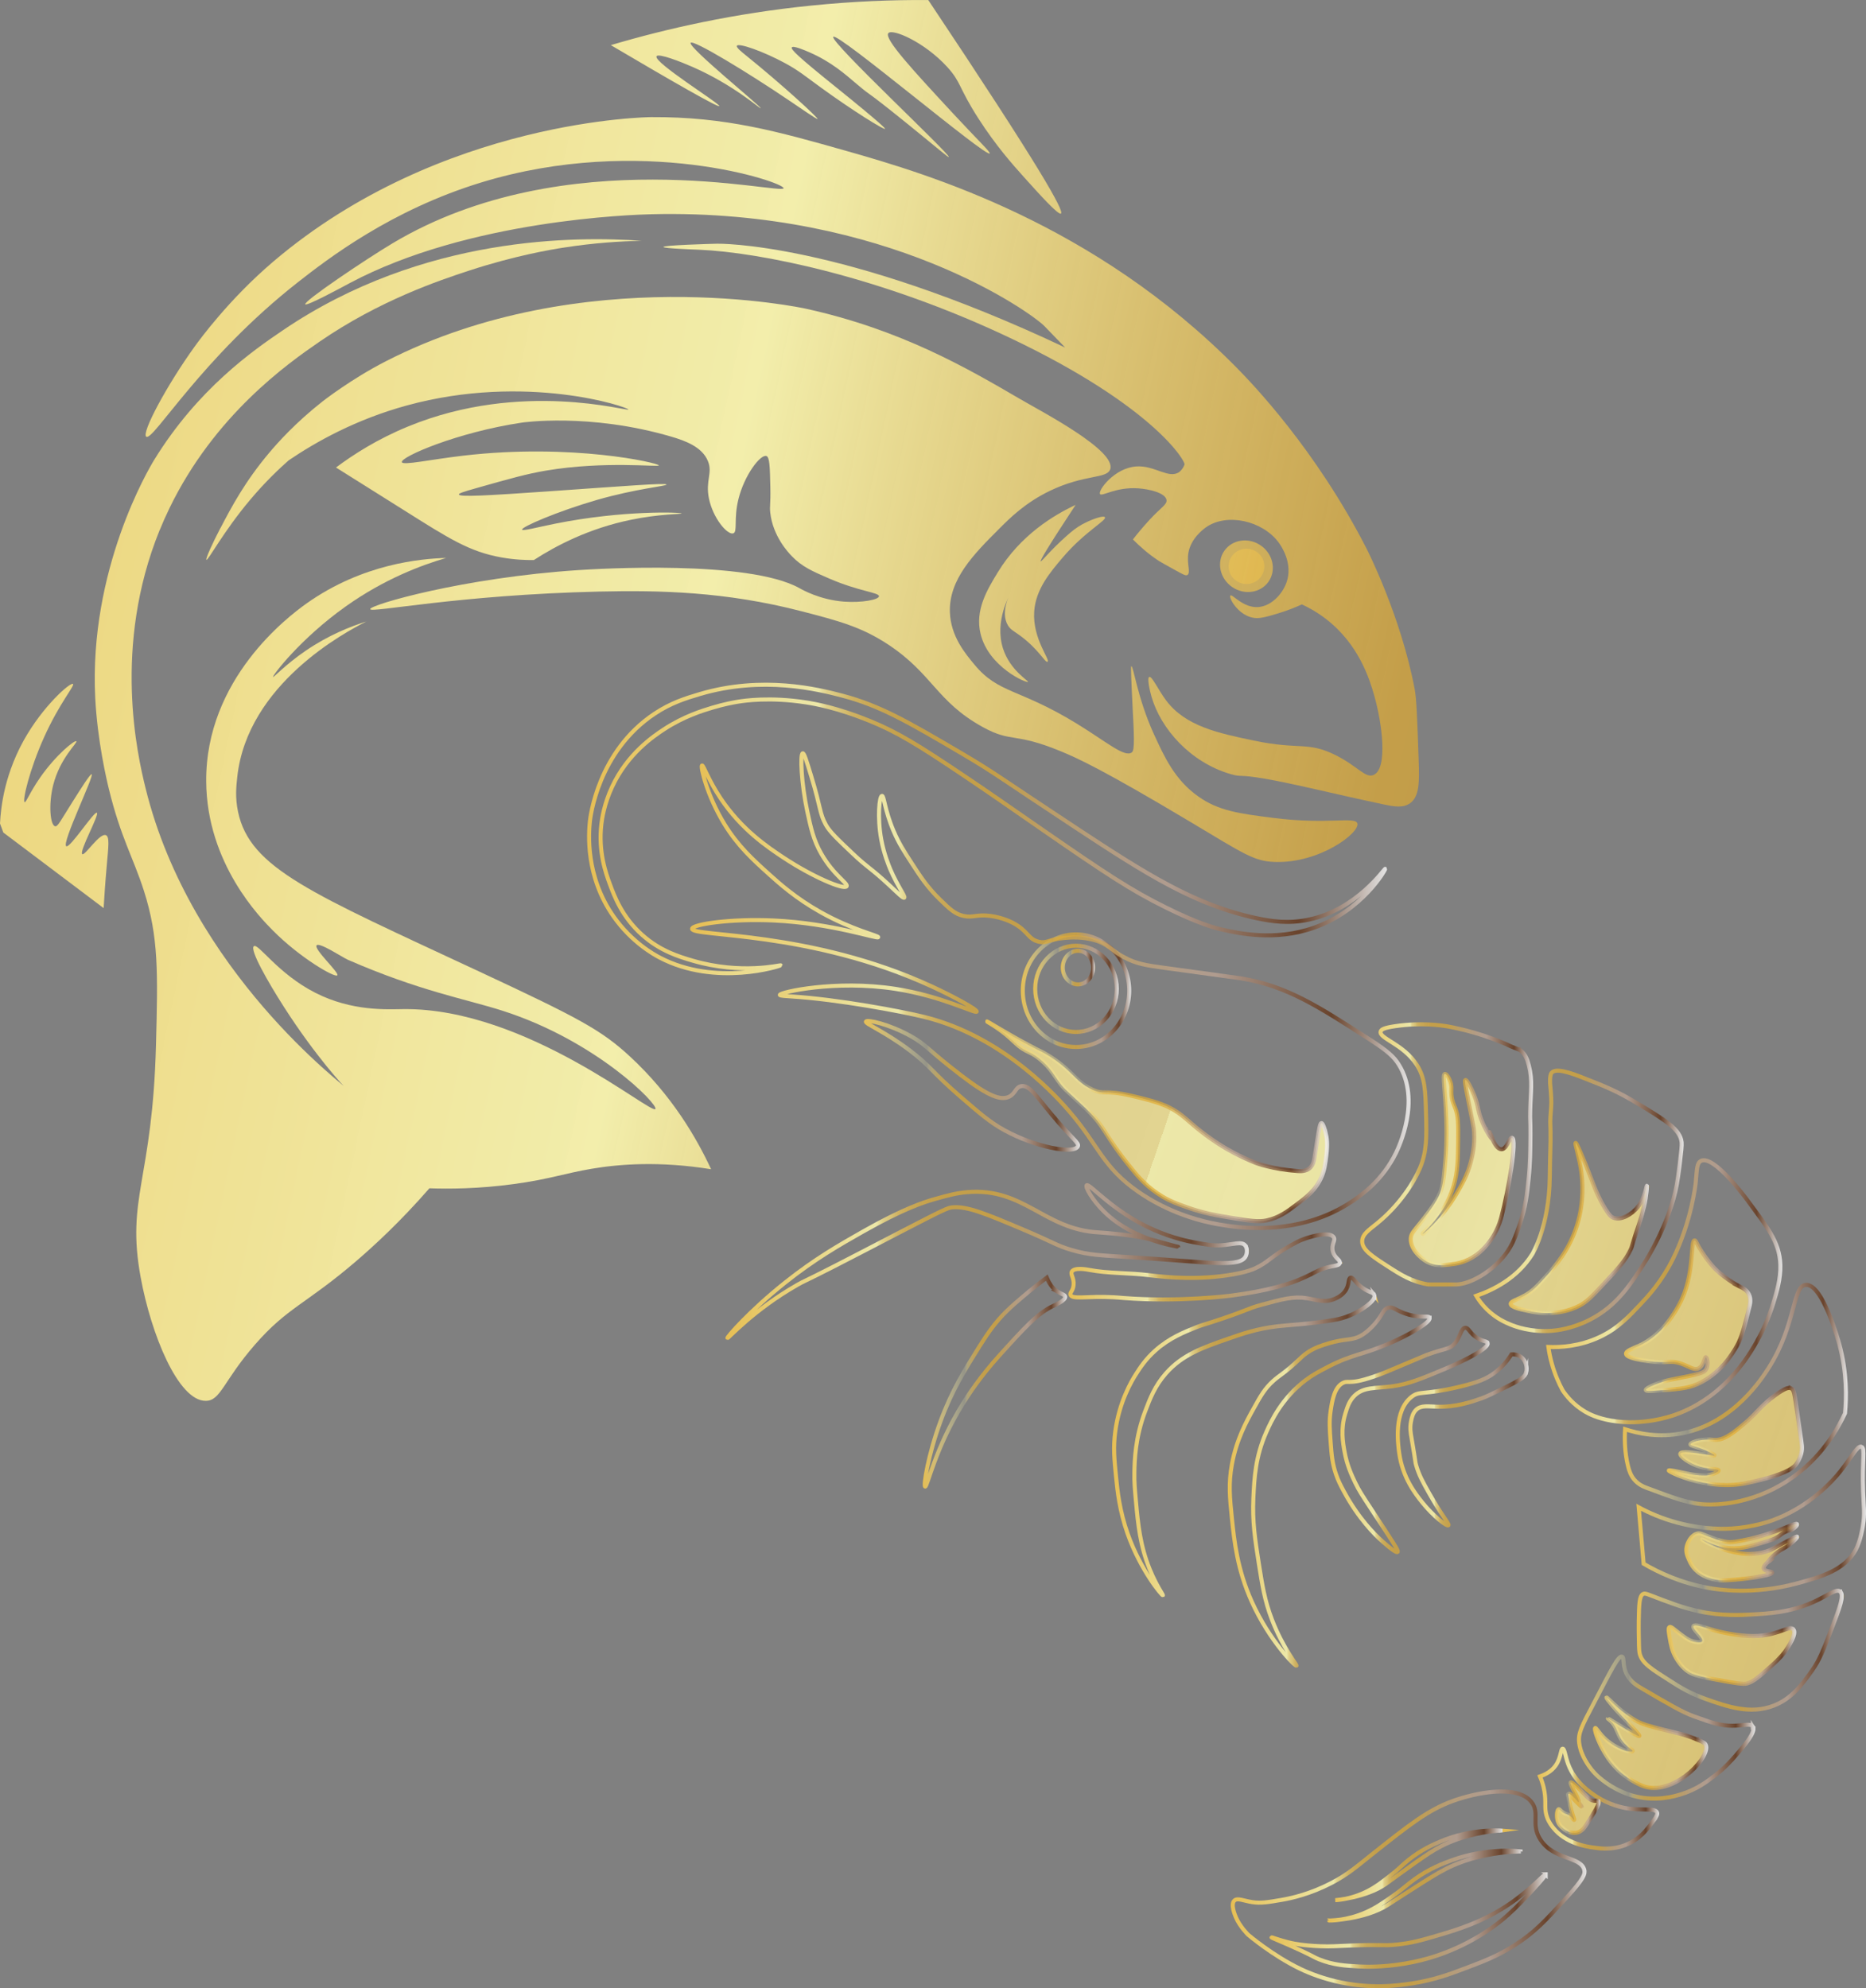 <?xml version="1.0" encoding="UTF-8"?>
<svg id="Laag_2" data-name="Laag 2" xmlns="http://www.w3.org/2000/svg" xmlns:xlink="http://www.w3.org/1999/xlink" viewBox="0 0 463.07 493.32">
  <rect x="0" y="0" width="463.07" height="493.32" fill="#808080" stroke="none"/>
  <defs>
    <style>
      .cls-1 {
        fill: url(#Naamloos_verloop_54);
      }

      .cls-2 {
        stroke: url(#Naamloos_verloop_28-4);
      }

      .cls-2, .cls-3, .cls-4, .cls-5, .cls-6, .cls-7, .cls-8, .cls-9, .cls-10, .cls-11, .cls-12, .cls-13, .cls-14, .cls-15, .cls-16, .cls-17, .cls-18, .cls-19, .cls-20, .cls-21, .cls-22, .cls-23, .cls-24, .cls-25, .cls-26, .cls-27, .cls-28, .cls-29, .cls-30, .cls-31, .cls-32, .cls-33, .cls-34, .cls-35 {
        stroke-miterlimit: 10;
      }

      .cls-2, .cls-3, .cls-4, .cls-5, .cls-6, .cls-7, .cls-8, .cls-9, .cls-10, .cls-11, .cls-12, .cls-13, .cls-14, .cls-15, .cls-16, .cls-17, .cls-18, .cls-19, .cls-23, .cls-24, .cls-25, .cls-26, .cls-27, .cls-28, .cls-29 {
        fill: none;
      }

      .cls-3 {
        stroke: url(#Naamloos_verloop_28-2);
      }

      .cls-4 {
        stroke: url(#Naamloos_verloop_28-3);
      }

      .cls-5 {
        stroke: url(#Naamloos_verloop_28-8);
      }

      .cls-6 {
        stroke: url(#Naamloos_verloop_28-7);
      }

      .cls-7 {
        stroke: url(#Naamloos_verloop_28-6);
      }

      .cls-8 {
        stroke: url(#Naamloos_verloop_28-9);
      }

      .cls-9 {
        stroke: url(#Naamloos_verloop_28-5);
      }

      .cls-10 {
        stroke: url(#Naamloos_verloop_46-9);
      }

      .cls-11 {
        stroke: url(#Naamloos_verloop_46-6);
      }

      .cls-12 {
        stroke: url(#Naamloos_verloop_46-5);
      }

      .cls-13 {
        stroke: url(#Naamloos_verloop_46-4);
      }

      .cls-14 {
        stroke: url(#Naamloos_verloop_46-7);
      }

      .cls-15 {
        stroke: url(#Naamloos_verloop_46-2);
      }

      .cls-16 {
        stroke: url(#Naamloos_verloop_46-3);
      }

      .cls-17 {
        stroke: url(#Naamloos_verloop_46-8);
      }

      .cls-18 {
        stroke: url(#Naamloos_verloop_46);
      }

      .cls-19 {
        stroke: url(#Naamloos_verloop_28);
      }

      .cls-36 {
        fill: url(#Naamloos_verloop_54-5);
      }

      .cls-37 {
        fill: url(#Naamloos_verloop_54-8);
      }

      .cls-38 {
        fill: url(#Naamloos_verloop_54-2);
      }

      .cls-39 {
        fill: url(#Naamloos_verloop_54-3);
      }

      .cls-40 {
        fill: url(#Naamloos_verloop_54-4);
      }

      .cls-41 {
        fill: url(#Naamloos_verloop_54-7);
      }

      .cls-42 {
        fill: url(#Naamloos_verloop_54-6);
      }

      .cls-20 {
        fill: url(#Naamloos_verloop_43);
        stroke: url(#Naamloos_verloop_46-10);
      }

      .cls-21 {
        fill: url(#Naamloos_verloop_45);
        stroke: url(#Naamloos_verloop_46-18);
      }

      .cls-22 {
        fill: url(#Naamloos_verloop_41);
        stroke: url(#Naamloos_verloop_46-16);
      }

      .cls-23 {
        stroke: url(#Naamloos_verloop_28-11);
      }

      .cls-24 {
        stroke: url(#Naamloos_verloop_28-10);
      }

      .cls-25 {
        stroke: url(#Naamloos_verloop_28-13);
      }

      .cls-26 {
        stroke: url(#Naamloos_verloop_28-15);
      }

      .cls-27 {
        stroke: url(#Naamloos_verloop_28-12);
      }

      .cls-28 {
        stroke: url(#Naamloos_verloop_28-16);
      }

      .cls-29 {
        stroke: url(#Naamloos_verloop_28-14);
      }

      .cls-30 {
        fill: url(#Naamloos_verloop_43-6);
        stroke: url(#Naamloos_verloop_46-15);
      }

      .cls-31 {
        fill: url(#Naamloos_verloop_43-4);
        stroke: url(#Naamloos_verloop_46-13);
      }

      .cls-32 {
        fill: url(#Naamloos_verloop_43-5);
        stroke: url(#Naamloos_verloop_46-14);
      }

      .cls-33 {
        fill: url(#Naamloos_verloop_43-2);
        stroke: url(#Naamloos_verloop_46-11);
      }

      .cls-34 {
        fill: url(#Naamloos_verloop_43-3);
        stroke: url(#Naamloos_verloop_46-12);
      }

      .cls-35 {
        fill: url(#Naamloos_verloop_43-7);
        stroke: url(#Naamloos_verloop_46-17);
      }
    </style>
    <linearGradient id="Naamloos_verloop_46" data-name="Naamloos verloop 46" x1="391.34" y1="130.81" x2="435.64" y2="130.81" gradientTransform="translate(0 559.45) scale(1 -1)" gradientUnits="userSpaceOnUse">
      <stop offset="0" stop-color="#e6be53"/>
      <stop offset=".29" stop-color="#f8f3ad" stop-opacity=".18"/>
      <stop offset=".3" stop-color="#f2e18e" stop-opacity=".31"/>
      <stop offset=".31" stop-color="#ecd072" stop-opacity=".43"/>
      <stop offset=".33" stop-color="#e7c25a" stop-opacity=".54"/>
      <stop offset=".35" stop-color="#e4b748" stop-opacity=".62"/>
      <stop offset=".38" stop-color="#e1b03c" stop-opacity=".67"/>
      <stop offset=".41" stop-color="#e0ac34" stop-opacity=".7"/>
      <stop offset=".51" stop-color="#e0ab33" stop-opacity=".71"/>
      <stop offset=".57" stop-color="#d0a75b" stop-opacity=".74"/>
      <stop offset=".63" stop-color="#c5a579" stop-opacity=".77"/>
      <stop offset=".69" stop-color="#bea38c" stop-opacity=".79"/>
      <stop offset=".73" stop-color="#bca393" stop-opacity=".79"/>
      <stop offset=".89" stop-color="#633316" stop-opacity=".8"/>
      <stop offset="1" stop-color="#fff" stop-opacity=".79"/>
      <stop offset="1" stop-color="#e6be53"/>
    </linearGradient>
    <linearGradient id="Naamloos_verloop_46-2" data-name="Naamloos verloop 46" x1="406.16" y1="150.01" x2="457.56" y2="150.01" xlink:href="#Naamloos_verloop_46"/>
    <linearGradient id="Naamloos_verloop_46-3" data-name="Naamloos verloop 46" x1="406.08" y1="182.67" x2="463.07" y2="182.67" xlink:href="#Naamloos_verloop_46"/>
    <linearGradient id="Naamloos_verloop_46-4" data-name="Naamloos verloop 46" x1="402.72" y1="213.41" x2="458.58" y2="213.41" xlink:href="#Naamloos_verloop_46"/>
    <linearGradient id="Naamloos_verloop_46-5" data-name="Naamloos verloop 46" x1="253.32" y1="313.65" x2="280.72" y2="313.65" xlink:href="#Naamloos_verloop_46"/>
    <linearGradient id="Naamloos_verloop_46-6" data-name="Naamloos verloop 46" x1="256.4" y1="314.11" x2="277.64" y2="314.11" xlink:href="#Naamloos_verloop_46"/>
    <linearGradient id="Naamloos_verloop_46-7" data-name="Naamloos verloop 46" x1="263.26" y1="319.38" x2="271.77" y2="319.38" xlink:href="#Naamloos_verloop_46"/>
    <linearGradient id="Naamloos_verloop_46-8" data-name="Naamloos verloop 46" x1="214.38" y1="290.16" x2="268.03" y2="290.16" xlink:href="#Naamloos_verloop_46"/>
    <linearGradient id="Naamloos_verloop_46-9" data-name="Naamloos verloop 46" x1="228.99" y1="216.67" x2="264.83" y2="216.67" xlink:href="#Naamloos_verloop_46"/>
    <linearGradient id="Naamloos_verloop_28" data-name="Naamloos verloop 28" x1="305.42" y1="90.79" x2="393.72" y2="90.79" gradientTransform="translate(0 559.45) scale(1 -1)" gradientUnits="userSpaceOnUse">
      <stop offset="0" stop-color="#e6be53"/>
      <stop offset=".29" stop-color="#f8f3ad" stop-opacity=".9"/>
      <stop offset=".29" stop-color="#f7f1aa" stop-opacity=".9"/>
      <stop offset=".3" stop-color="#f1de8a" stop-opacity=".85"/>
      <stop offset=".32" stop-color="#ebce6f" stop-opacity=".8"/>
      <stop offset=".33" stop-color="#e7c159" stop-opacity=".77"/>
      <stop offset=".35" stop-color="#e4b747" stop-opacity=".74"/>
      <stop offset=".38" stop-color="#e1b03b" stop-opacity=".72"/>
      <stop offset=".41" stop-color="#e0ac34" stop-opacity=".71"/>
      <stop offset=".51" stop-color="#e0ab33" stop-opacity=".71"/>
      <stop offset=".57" stop-color="#d0a75b" stop-opacity=".74"/>
      <stop offset=".63" stop-color="#c5a579" stop-opacity=".77"/>
      <stop offset=".69" stop-color="#bea38c" stop-opacity=".79"/>
      <stop offset=".73" stop-color="#bca393" stop-opacity=".79"/>
      <stop offset=".89" stop-color="#633316" stop-opacity=".8"/>
      <stop offset="1" stop-color="#fff" stop-opacity=".79"/>
      <stop offset="1" stop-color="#e6be53"/>
    </linearGradient>
    <linearGradient id="Naamloos_verloop_28-2" data-name="Naamloos verloop 28" x1="381.49" y1="113.18" x2="411.76" y2="113.18" xlink:href="#Naamloos_verloop_28"/>
    <linearGradient id="Naamloos_verloop_28-3" data-name="Naamloos verloop 28" x1="383.67" y1="239.07" x2="442.32" y2="239.07" xlink:href="#Naamloos_verloop_28"/>
    <linearGradient id="Naamloos_verloop_28-4" data-name="Naamloos verloop 28" x1="365.59" y1="261.49" x2="417.83" y2="261.49" xlink:href="#Naamloos_verloop_28"/>
    <linearGradient id="Naamloos_verloop_28-5" data-name="Naamloos verloop 28" x1="337.54" y1="273.03" x2="380.47" y2="273.03" xlink:href="#Naamloos_verloop_28"/>
    <linearGradient id="Naamloos_verloop_28-6" data-name="Naamloos verloop 28" x1="171.25" y1="313.65" x2="350.06" y2="313.65" xlink:href="#Naamloos_verloop_28"/>
    <linearGradient id="Naamloos_verloop_28-7" data-name="Naamloos verloop 28" x1="330.87" y1="97.44" x2="372.91" y2="97.44" xlink:href="#Naamloos_verloop_28"/>
    <linearGradient id="Naamloos_verloop_28-8" data-name="Naamloos verloop 28" x1="329.34" y1="91.6" x2="377.91" y2="91.6" xlink:href="#Naamloos_verloop_28"/>
    <linearGradient id="Naamloos_verloop_28-9" data-name="Naamloos verloop 28" x1="315.04" y1="83.61" x2="384.07" y2="83.61" xlink:href="#Naamloos_verloop_28"/>
    <linearGradient id="Naamloos_verloop_28-10" data-name="Naamloos verloop 28" x1="145.69" y1="353.77" x2="344.25" y2="353.77" xlink:href="#Naamloos_verloop_28"/>
    <linearGradient id="Naamloos_verloop_28-11" data-name="Naamloos verloop 28" x1="346.37" y1="202.19" x2="379.35" y2="202.19" xlink:href="#Naamloos_verloop_28"/>
    <linearGradient id="Naamloos_verloop_28-12" data-name="Naamloos verloop 28" x1="329.47" y1="202.17" x2="369.68" y2="202.17" xlink:href="#Naamloos_verloop_28"/>
    <linearGradient id="Naamloos_verloop_28-13" data-name="Naamloos verloop 28" x1="304.68" y1="190.59" x2="355.28" y2="190.59" xlink:href="#Naamloos_verloop_28"/>
    <linearGradient id="Naamloos_verloop_28-14" data-name="Naamloos verloop 28" x1="275.98" y1="203.04" x2="341.61" y2="203.04" xlink:href="#Naamloos_verloop_28"/>
    <linearGradient id="Naamloos_verloop_28-15" data-name="Naamloos verloop 28" x1="180.02" y1="246.43" x2="309.93" y2="246.43" xlink:href="#Naamloos_verloop_28"/>
    <linearGradient id="Naamloos_verloop_28-16" data-name="Naamloos verloop 28" x1="265.11" y1="245.11" x2="333" y2="245.11" xlink:href="#Naamloos_verloop_28"/>
    <linearGradient id="Naamloos_verloop_43" data-name="Naamloos verloop 43" x1="-284.11" y1="340.43" x2="1762.45" y2="-356.29" gradientTransform="translate(0 559.45) scale(1 -1)" gradientUnits="userSpaceOnUse">
      <stop offset="0" stop-color="#e6be53"/>
      <stop offset=".26" stop-color="#f4e394" stop-opacity=".84"/>
      <stop offset=".26" stop-color="#f8f3ad" stop-opacity=".9"/>
      <stop offset=".44" stop-color="#e0ab33" stop-opacity=".71"/>
      <stop offset=".91" stop-color="#6b3c18" stop-opacity=".79"/>
      <stop offset=".96" stop-color="#633316" stop-opacity=".8"/>
      <stop offset="1" stop-color="#e6be53"/>
    </linearGradient>
    <linearGradient id="Naamloos_verloop_46-10" data-name="Naamloos verloop 46" x1="385.85" y1="110.95" x2="397.21" y2="110.95" xlink:href="#Naamloos_verloop_46"/>
    <linearGradient id="Naamloos_verloop_43-2" data-name="Naamloos verloop 43" x1="-277.74" y1="359.11" x2="1768.82" y2="-337.61" xlink:href="#Naamloos_verloop_43"/>
    <linearGradient id="Naamloos_verloop_46-11" data-name="Naamloos verloop 46" x1="395.3" y1="127.06" x2="423.92" y2="127.06" xlink:href="#Naamloos_verloop_46"/>
    <linearGradient id="Naamloos_verloop_43-3" data-name="Naamloos verloop 43" x1="-267.86" y1="388.14" x2="1778.69" y2="-308.59" xlink:href="#Naamloos_verloop_43"/>
    <linearGradient id="Naamloos_verloop_46-12" data-name="Naamloos verloop 46" x1="413.6" y1="148.93" x2="445.77" y2="148.93" xlink:href="#Naamloos_verloop_46"/>
    <linearGradient id="Naamloos_verloop_43-4" data-name="Naamloos verloop 43" x1="-251.45" y1="436.31" x2="1795.1" y2="-260.41" xlink:href="#Naamloos_verloop_43"/>
    <linearGradient id="Naamloos_verloop_46-13" data-name="Naamloos verloop 46" x1="413.62" y1="203.03" x2="447.67" y2="203.03" xlink:href="#Naamloos_verloop_46"/>
    <linearGradient id="Naamloos_verloop_43-5" data-name="Naamloos verloop 43" x1="-244.29" y1="457.37" x2="1802.26" y2="-239.35" xlink:href="#Naamloos_verloop_43"/>
    <linearGradient id="Naamloos_verloop_46-14" data-name="Naamloos verloop 46" x1="403.02" y1="233.02" x2="434.85" y2="233.02" xlink:href="#Naamloos_verloop_46"/>
    <linearGradient id="Naamloos_verloop_43-6" data-name="Naamloos verloop 43" x1="-240.68" y1="467.95" x2="1805.87" y2="-228.77" xlink:href="#Naamloos_verloop_43"/>
    <linearGradient id="Naamloos_verloop_46-15" data-name="Naamloos verloop 46" x1="374.4" y1="254.75" x2="409.23" y2="254.75" xlink:href="#Naamloos_verloop_46"/>
    <linearGradient id="Naamloos_verloop_41" data-name="Naamloos verloop 41" x1="-239.15" y1="472.48" x2="1807.41" y2="-224.24" gradientTransform="translate(0 559.45) scale(1 -1)" gradientUnits="userSpaceOnUse">
      <stop offset="0" stop-color="#e6be53"/>
      <stop offset=".26" stop-color="#f4e394" stop-opacity=".84"/>
      <stop offset=".31" stop-color="#f8f3ad" stop-opacity=".9"/>
      <stop offset=".42" stop-color="#e0ab33" stop-opacity=".71"/>
      <stop offset=".91" stop-color="#6b3c18" stop-opacity=".79"/>
      <stop offset=".96" stop-color="#633316" stop-opacity=".8"/>
      <stop offset="1" stop-color="#e6be53"/>
    </linearGradient>
    <linearGradient id="Naamloos_verloop_46-16" data-name="Naamloos verloop 46" x1="349.6" y1="269.26" x2="376.11" y2="269.26" xlink:href="#Naamloos_verloop_46"/>
    <linearGradient id="Naamloos_verloop_43-7" data-name="Naamloos verloop 43" x1="-260" y1="411.24" x2="1786.56" y2="-285.48" xlink:href="#Naamloos_verloop_43"/>
    <linearGradient id="Naamloos_verloop_46-17" data-name="Naamloos verloop 46" x1="417.98" y1="174.35" x2="446.49" y2="174.35" xlink:href="#Naamloos_verloop_46"/>
    <linearGradient id="Naamloos_verloop_45" data-name="Naamloos verloop 45" x1="-243.65" y1="459.26" x2="1802.91" y2="-237.47" gradientTransform="translate(0 559.45) scale(1 -1)" gradientUnits="userSpaceOnUse">
      <stop offset="0" stop-color="#e6be53"/>
      <stop offset=".26" stop-color="#f4e394" stop-opacity=".84"/>
      <stop offset=".26" stop-color="#f8f3ad" stop-opacity=".9"/>
      <stop offset=".69" stop-color="#e0ab33" stop-opacity=".71"/>
      <stop offset=".91" stop-color="#6b3c18" stop-opacity=".79"/>
      <stop offset="1" stop-color="#e6be53"/>
    </linearGradient>
    <linearGradient id="Naamloos_verloop_46-18" data-name="Naamloos verloop 46" x1="244.41" y1="281.24" x2="329.82" y2="281.24" xlink:href="#Naamloos_verloop_46"/>
    <linearGradient id="Naamloos_verloop_54" data-name="Naamloos verloop 54" x1="-136.55" y1="528.56" x2="979.55" y2="292.59" gradientTransform="translate(0 559.45) scale(1 -1)" gradientUnits="userSpaceOnUse">
      <stop offset="0" stop-color="#e6be53"/>
      <stop offset=".29" stop-color="#f8f3ad" stop-opacity=".95"/>
      <stop offset=".44" stop-color="#e0ab33" stop-opacity=".71"/>
      <stop offset=".91" stop-color="#6b3c18" stop-opacity=".79"/>
      <stop offset=".96" stop-color="#633316" stop-opacity=".8"/>
      <stop offset="1" stop-color="#e6be53"/>
    </linearGradient>
    <linearGradient id="Naamloos_verloop_54-2" data-name="Naamloos verloop 54" x1="-142.83" y1="498.87" x2="973.27" y2="262.9" xlink:href="#Naamloos_verloop_54"/>
    <linearGradient id="Naamloos_verloop_54-3" data-name="Naamloos verloop 54" x1="-143.09" y1="497.65" x2="973.01" y2="261.68" xlink:href="#Naamloos_verloop_54"/>
    <linearGradient id="Naamloos_verloop_54-4" data-name="Naamloos verloop 54" x1="-161.18" y1="412.05" x2="954.92" y2="176.08" xlink:href="#Naamloos_verloop_54"/>
    <linearGradient id="Naamloos_verloop_54-5" data-name="Naamloos verloop 54" x1="-119.26" y1="610.32" x2="996.84" y2="374.35" xlink:href="#Naamloos_verloop_54"/>
    <linearGradient id="Naamloos_verloop_54-6" data-name="Naamloos verloop 54" x1="-163.49" y1="401.15" x2="952.61" y2="165.18" xlink:href="#Naamloos_verloop_54"/>
    <linearGradient id="Naamloos_verloop_54-7" data-name="Naamloos verloop 54" x1="-139.65" y1="513.88" x2="976.45" y2="277.92" gradientTransform="translate(-211.21 124.14) rotate(55.36) scale(1 -1)" xlink:href="#Naamloos_verloop_54"/>
    <linearGradient id="Naamloos_verloop_54-8" data-name="Naamloos verloop 54" x1="-139.66" y1="513.85" x2="976.44" y2="277.89" xlink:href="#Naamloos_verloop_54"/>
  </defs>
  <g id="Layer_1" data-name="Layer 1">
    <g>
      <g>
        <g>
          <path class="cls-18" d="M434.98,428.39c-.56-.85-2.25-.22-5.04-.2-2.98.02-5.17-.76-9.54-2.32-2.84-1.01-6.24-3-13.03-6.98-1.17-.69-2.48-1.47-3.42-3.02-1.48-2.44-.72-4.6-1.42-4.83-.93-.3-2.67,3.29-6.87,11.31-3.19,6.09-4.1,7.68-3.75,10.23.43,3.11,2.46,5.72,2.94,6.33,1.33,1.7,2.69,2.69,3.64,3.38,3.47,2.5,6.81,3.31,7.58,3.48,5.14,1.17,9.3-.03,10.96-.53,4.05-1.22,6.69-3.26,8.69-4.81,2.41-1.87,3.9-3.57,5.06-4.9,2.16-2.49,5.07-5.85,4.2-7.16v.02Z"/>
          <path class="cls-15" d="M456.64,394.89c1.1.86-.09,4.01-2.06,9.12-2.01,5.21-3,7.82-4.96,10.56-2.42,3.38-4.97,6.94-9.54,8.67-5.78,2.19-11.44.2-16.8-1.7-3.98-1.4-6.66-3.1-8.59-4.34-4.8-3.07-7.36-4.53-7.83-7.16-.13-.75-.15-2.2-.19-5.09,0-.73-.02-1.59,0-2.64.08-4.17.13-6.26,1.05-6.79.55-.32.98-.01,4.64,1.37,2.95,1.11,4.56,1.63,4.9,1.74,0,0,2.17.69,4.62,1.22,5.18,1.12,10.52.86,12.36.76,4.9-.26,9.9-.53,15.56-3.02,3.91-1.72,5.84-3.48,6.83-2.71h.01Z"/>
          <path class="cls-16" d="M461.92,358.96c1,.34.12,3.33.42,11.12.15,3.93.46,5.47-.04,8.49-.1.62-.58,3.63-1.72,5.84-2.71,5.25-9.07,6.96-14.7,8.48-10.93,2.95-19.85,1.47-21.76,1.13-7.08-1.27-12.57-3.88-16.23-6.03-.41-4.67-.82-9.33-1.23-14,2.58,1.39,5.8,2.8,9.63,3.82,6.83,1.83,12.25,1.52,13.43,1.45,5.28-.35,9.15-1.69,10.05-2.01,9.1-3.26,14.94-9.67,16.99-12.25,2.88-3.63,4.16-6.37,5.15-6.03h0Z"/>
          <path class="cls-13" d="M448.14,318.81c4.14-.31,8.06,13.81,8.3,14.7,1.93,7.12,1.78,13.32,1.41,17.16-1.54,3.35-5.63,11.12-14.22,16.73-9.26,6.05-18.14,5.95-20.04,5.89-4.26-.13-7.84-1.46-15.01-4.15-.68-.26-1.98-.77-3.05-2.06-.86-1.04-1.24-2.16-1.54-3.41-.78-3.2-.86-6.43-.71-9.05,3.11,1.02,8.35,2.22,14.48.94,12.56-2.61,19.6-13.71,21.19-16.21,6.86-10.82,5.82-20.29,9.18-20.55h.01Z"/>
          <ellipse class="cls-12" cx="267.02" cy="245.81" rx="13.2" ry="13.97"/>
          <path class="cls-11" d="M256.9,245.35c0,5.91,4.53,10.7,10.12,10.7s10.12-4.79,10.12-10.7-4.53-10.7-10.12-10.7-10.12,4.79-10.12,10.7Z"/>
          <ellipse class="cls-14" cx="267.51" cy="240.08" rx="3.76" ry="4.17"/>
          <path class="cls-17" d="M267.45,284.47c-.97,1.92-10.36.26-18.2-4.04-3.43-1.88-5.92-4.01-10.88-8.3-7.39-6.39-7.42-7.6-12.6-11.5-6.35-4.79-11.13-6.61-10.88-7.16.26-.57,5.71.61,11.07,3.58,3.97,2.2,4.05,3.25,12.6,9.8,6.83,5.23,9.81,6.24,11.84,5.28,1.64-.78,1.59-2.39,3.05-2.64,1.99-.34,3.61,2.36,7.64,7.16,5.08,6.07,6.81,6.92,6.37,7.81h0Z"/>
          <path class="cls-10" d="M262.62,320.59c-.9-.53-2.01-1.52-2.86-3.58-1.47,1.09-3.53,2.68-5.92,4.71-1.21,1.03-2.79,2.37-4.2,3.77-2.51,2.49-4.34,5-6.56,8.55-3.66,5.86-6.87,10.99-9.67,18.6-3.09,8.38-4.31,16.07-3.82,16.21.55.16,2.39-9.31,9.35-20.55,1.33-2.14,4.33-6.75,8.97-11.88,6.43-7.1,9.65-10.65,13.55-12.44.54-.25,3.01-1.34,2.86-2.26-.08-.49-.84-.61-1.72-1.13h.02Z"/>
          <g>
            <path class="cls-19" d="M393.17,464.02c-.77-3.45-7.56-2.46-10.88-7.54-2.53-3.87-.02-6.67-2.29-9.43-3.57-4.34-13.77-2.25-19.47-.19-6.18,2.24-10.86,5.95-20.23,13.39-3.64,2.89-5.8,4.84-9.93,6.98-5.26,2.72-9.83,3.74-12.22,4.15-3.54.61-5.31.91-7.44.57-2.2-.36-3.64-1.1-4.39-.38-.98.95.13,3.55.38,4.15,1.01,2.36,3.05,4.34,3.05,4.34h0s6.1,5.2,12.98,8.48c1.02.49,4.21,1.96,8.59,3.02,8.68,2.1,15.79,1.07,19.09.57,5.59-.86,9.61-2.39,13.74-3.96,4.14-1.57,7.51-2.85,11.64-5.47,5.02-3.18,7.77-6.18,12.98-11.88,4.33-4.73,4.6-5.85,4.39-6.79h0Z"/>
            <path class="cls-3" d="M410.32,451.79c-1.63,2.2-3.43,4.65-7.06,6.03-3.3,1.25-6.14.84-8.02.57-1.5-.22-6.62-.96-9.74-4.81-.42-.52-1.06-1.32-1.53-2.55-.76-2-.34-3.26-.57-5.56-.11-1.1-.39-2.73-1.24-4.71,1.3-.45,2.86-1.23,3.91-2.73,1.36-1.94,1.22-4.14,1.72-4.15.49-.01.64,1.86,1.34,3.77,1.68,4.63,5.68,7.21,7.06,8.11,3.17,2.05,6.23,2.67,7.06,2.83,4.22.78,7.44-.12,7.95,1.11.16.38.01.87-.89,2.09h.01Z"/>
            <path class="cls-4" d="M422.15,288.02c3.15-1.47,10.89,8.97,11.64,9.99,4.57,6.23,7.86,10.07,8.02,15.84.1,3.48-.9,6.75-1.81,9.71-.17.56-1.32,4.25-3.29,7.94-1.82,3.42-7.94,14.88-20.97,19.52-1.24.44-8.08,2.79-15.83,1.48-3.55-.6-5.6-1.68-6.59-2.26-2.88-1.71-4.62-3.9-5.54-5.28-.94-1.74-1.93-3.95-2.67-6.6-.42-1.49-.69-2.89-.86-4.15,3,.12,7.72-.13,12.69-2.45,4.55-2.13,7.23-5.03,10.31-8.3,1.72-1.82,5.07-5.43,7.83-10.93,4.76-9.5,5.73-19.04,5.73-19.04.32-3.15.2-4.93,1.34-5.47h0Z"/>
            <path class="cls-2" d="M385.05,266.19c1.06-1.24,4.41-.11,7.83,1.23,5.55,2.18,8.37,3.28,13.55,6.41,7.04,4.24,10.56,6.42,10.88,9.61.08.81-.1,2.33-.46,5.37-.31,2.59-.65,4.6-.74,5.13-1.72,9.55-7.77,19-7.77,19-3.69,5.77-7.11,11.12-13.88,14.55-4.44,2.25-8.25,2.62-9.22,2.7-5.4.44-9.4-1.13-10.31-1.51-1.23-.5-3.6-1.5-5.92-3.77-1.27-1.24-2.12-2.47-2.67-3.39,4.09-1.4,10.19-4.34,13.93-10.37,0,0,4.16-6.7,4.33-18.97,0-.28.02-1.74.06-3.84.07-3.27.11-3.4.13-5.28.05-4.23-.16-3.8-.02-6.03.1-1.55.28-3.01.19-4.59-.07-1.3-.17-2.39-.17-2.39-.07-.8-.09-.82-.1-1.11,0-.09-.15-2.16.36-2.75h0Z"/>
            <path class="cls-9" d="M377.56,260.83c-.71-.63-1.42-.58-3.72-1.72,0,0-1.97-.84-3.72-1.48-5.99-2.2-11.26-3.02-11.26-3.02-1.13-.18-6.22-.94-12.6,0-2.81.41-3.48.8-3.63,1.32-.5,1.74,5.6,3.05,8.97,8.3,2.05,3.19,2.14,6.34,2.29,12.25.15,5.61.24,9.21-1.53,13.39-1.53,3.6-5.06,9.11-10.5,13.57-2.06,1.69-3.79,2.74-3.82,4.52-.03,2.13,2.43,3.72,6.3,6.22,3.34,2.16,6.02,3.85,10.12,4.52h6.87c3.36-.03,8.79-3,12.22-7.45,1.84-2.39,2.58-4.54,3.63-7.57,1.43-4.14,1.77-7.43,2.16-11.19.4-3.85.42-6.99.45-10.93.02-4.03-.13-3.2-.06-5.91.12-4.98.62-7.51-.32-11.25-.44-1.75-.95-2.79-1.85-3.58h0Z"/>
            <path class="cls-7" d="M278.84,237.45c3.14,1.74,5.8,2.1,10.26,2.71,12.18,1.66,18.27,2.49,18.75,2.57,11.54,1.88,19.32,7.01,31.58,14.87,4.98,3.19,6.51,4.62,7.74,6.62,5.44,8.83-.02,20.36-.76,21.87-3.27,6.67-8.33,10.27-10.69,11.88-13.56,9.22-29.32,6.51-33.21,5.84-10.52-1.81-17.67-6.46-20.04-8.11-8.88-6.18-9.69-11.29-16.99-19.8-2.37-2.76-15.95-18.59-36.08-23.57-5.46-1.35-21.34-4.36-33.02-5.09-1.29-.08-2.85-.15-2.86-.38-.03-.67,13.8-3.78,28.63-1.51,11.59,1.78,19.97,6.26,20.23,5.66.22-.5-5.61-3.7-11.07-6.22-30.12-13.92-59.6-12.33-59.56-14.33.02-1.14,9.62-2.56,20.23-2.07,14.57.67,25.81,4.68,25.96,4.15.12-.39-6.41-1.78-14.32-6.22-6.09-3.42-10.18-7.07-12.79-9.43-3.98-3.59-7.71-6.96-11.07-12.44-4.34-7.09-5.99-14.34-5.54-14.52.33-.13,1.52,3.52,4.58,8.11,5.19,7.78,11.63,12.12,15.84,14.89,7.03,4.63,14.81,7.95,15.46,6.98.46-.7-3.25-2.75-6.3-8.11-1.94-3.41-2.56-6.31-3.44-10.37-1.51-7.01-1.84-14.4-1.15-14.52.35-.06.94,1.85,2.1,5.66,2.43,7.96,2.05,9.19,3.63,12.07.95,1.73,2.86,3.54,6.68,7.16,3.86,3.66,4.32,3.41,9.16,7.92,1.98,1.84,3.35,3.23,3.63,3.02.36-.28-1.64-2.79-3.44-6.98-.44-1.04-1.64-3.96-2.29-7.54-.98-5.38-.47-10.69.19-10.75.54-.05.62,3.4,2.86,8.67,1.27,3,2.57,5,4.58,8.11,2.08,3.21,3.84,5.9,6.87,8.86,2.5,2.45,3.8,3.68,5.92,4.15,2.4.53,3.23-.45,6.68,0,2.95.39,5.09,1.47,5.54,1.7,3.86,2,3.73,4.06,6.49,4.71,2.01.47,2.27-.58,6.3-.94,1.34-.12,4.45-.38,7.64.57,3.3.98,3.95,2.42,7.06,4.15h.03Z"/>
            <path class="cls-6" d="M372.41,454.2s-7.29-.56-14.95,2.7c-1.77.75-4.75,2.04-7.94,4.6-1.68,1.35-2.24,2.12-4.72,4.04-1.9,1.48-3.41,2.65-5.42,3.67-4.29,2.19-8.02,2.26-8.02,2.26,0,0,7.7-.59,12.59-4.06.26-.19.83-.6,3.25-2.35,2.35-1.7,3.53-2.54,4.05-2.91,2.84-1.98,4.37-3.05,6.51-4.13,2.96-1.49,5.44-2.16,7-2.58,4.49-1.19,7.64-1.22,7.64-1.26v.02Z"/>
            <path class="cls-5" d="M377.4,459.39c0-.06-8.23-1.07-17.11,2.17-2.05.75-5.51,2.02-9.28,4.74-1.99,1.43-2.67,2.26-5.59,4.3-2.25,1.56-4.02,2.8-6.36,3.84-4.99,2.22-9.22,2.08-9.22,2.08,0,.01,8.76-.21,14.52-3.85.31-.2.98-.63,3.83-2.47,2.77-1.78,4.16-2.67,4.77-3.05,3.34-2.08,5.14-3.2,7.63-4.29,3.44-1.51,6.3-2.13,8.09-2.5,5.16-1.08,8.73-.93,8.73-.97h-.01Z"/>
            <path class="cls-8" d="M383.57,465.05c-.22-.22-3.49,3.59-8.78,7.23-6.76,4.64-13.25,6.55-18.33,8.04-3.44,1.01-6.14,1.81-9.99,2.18-3.34.33-3.52-.06-10.88.21-3.98.14-5.12.3-8.02.19-4.08-.16-6.39-.64-7.19-.82-2.86-.64-4.8-1.48-4.84-1.38-.05.12,3.08,1.28,7.57,3.39,3.15,1.48,2.96,1.55,4.26,2.07,3.51,1.41,6.44,1.57,9.86,1.76,1.23.07,5.58.26,11.26-.69,3.25-.54,5.7-1.25,6.74-1.57,9.17-2.79,15.3-7.48,17.24-9.05,2.58-2.08,4.46-4.04,6.43-6.1,2.03-2.12,4.85-5.27,4.65-5.47h.02Z"/>
            <path class="cls-24" d="M324.66,228.21c-4.92,1.01-9.11.41-12.79-.38-15.36-3.28-27.43-10.94-44.86-22.43-18.92-12.47-20.01-13.55-28.06-18.29-13.58-8-20.57-12.05-29.97-14.52-5.9-1.55-19.74-5-35.31-.38-3.5,1.04-7.13,2.15-11.26,4.9-14.04,9.35-15.93,25.7-16.03,26.77-.28,2.79-1.17,13.51,5.92,23.57,4.48,6.36,10.01,9.41,11.41,10.14,13.9,7.31,30.03,2.08,30.01,1.92-.01-.12-9.72,2.38-21.76-1.13-3.53-1.03-8.15-2.43-12.6-6.41-4.99-4.46-6.9-9.59-8.01-12.59-1.01-2.72-2.92-8.02-2.11-14.93.15-1.26.66-4.93,2.67-9.24,3.86-8.27,10.3-12.58,12.98-14.33,4.78-3.11,9.31-4.52,11.84-5.28,3.02-.91,5.44-1.34,6.49-1.51,1.45-.23,7.86-1.2,16.8.19,2.13.33,7.74,1.31,15.65,4.52,6.87,2.79,11.85,5.79,24.24,14.14,6.55,4.41,8.76,6,18.9,13.01,15.79,10.91,21.8,14.91,30.54,19.23,8.24,4.07,12.1,5.05,13.94,5.47,3.89.88,13.1,2.96,22.82-.48,12-4.25,17.79-14.45,17.64-14.6-.15-.15-6.98,10.14-19.09,12.63h0Z"/>
            <path class="cls-23" d="M378.72,340.58c.36-1.26-.03-3.05-1.34-3.96-.88-.61-1.86-.6-2.29-.57-.82,1.29-2.2,3.12-4.39,4.71-1.76,1.28-3.78,2.21-8.78,3.39-8.77,2.07-9.6.84-11.64,2.45-4.49,3.53-3.37,11.67-3.05,13.95.83,6.05,4,10.1,5.73,12.25,2.73,3.4,6.09,6,6.49,5.66.32-.28-1.8-2.62-4.77-7.92-1.65-2.93-2.53-4.53-3.25-6.98-.29-.98,0-.2-1.15-6.79-.22-1.24-.45-2.51-.11-4.14.17-.85.42-2.03,1.26-2.84,1.24-1.19,3.02-.81,5.34-.75,4.6.1,8.22-1.15,10.88-2.07,1.14-.4,2.67-1.14,5.73-2.64,4.27-2.09,5.05-2.75,5.34-3.77v.02Z"/>
            <path class="cls-27" d="M369.15,333.22c-.15-.51-1.09-.28-2.67-1.32-1.85-1.21-2.03-2.48-2.86-2.45-1.07.04-1.11,2.18-2.67,3.96-1.28,1.46-2.25,1.04-7.06,2.83-.13.05-2.08.87-5.98,2.52-4.11,1.74-4.42,1.87-5.28,2.19-4.45,1.66-6.21,1.83-6.87,1.89-1.51.12-1.65-.08-2.29.19-2.33.97-2.87,4.51-3.25,6.98-.39,2.6-.26,4.44,0,7.92.23,3.07.4,5.21,1.34,7.92.55,1.6,1.12,2.67,1.91,4.15,3.7,6.92,7.9,10.89,8.91,11.83.45.42,3.98,3.67,4.45,3.25.32-.28-.89-2.05-6.49-10.56-2.43-3.69-3.12-4.76-4.01-6.6-.88-1.84-2.05-4.3-2.67-7.73-.42-2.32-.99-5.61.19-9.43.52-1.69.98-3.18,2.28-4.45,2.28-2.23,5.08-1.78,9.36-2.34,4.04-.53,7.21-1.86,13.55-4.52.43-.18,10.63-4.5,10.12-6.22h-.01Z"/>
            <path class="cls-25" d="M354.75,326.95c-.21-.6-1.98.11-5.15-.75-3.11-.84-3.75-2.14-5.15-1.7-1.33.42-1.24,1.73-3.44,4.15-.43.47-1.45,1.59-2.79,2.46-2.61,1.69-3.94.82-8.66,2.25-1.67.51-3.31,1.02-5.15,2.26-1.21.82-1.57,1.32-3.25,2.83-2.74,2.46-3.62,2.78-5.15,4.15-2.13,1.9-3.18,3.76-4.96,6.98-1.75,3.15-4.22,7.61-5.34,13.76-.87,4.75-.53,8.27,0,13.39.58,5.61,1.31,12.66,4.96,20.74,4.38,9.69,10.77,16.04,11.07,15.84.24-.16-3.33-4.24-6.11-11.5-1.81-4.73-2.39-8.5-3.25-13.95-.94-6-1.61-10.33-1.34-16.21.23-4.88.47-10.16,3.25-16.4,1.17-2.63,3.78-8.33,9.74-12.82,1.8-1.36,3.27-2.12,5.34-3.2,6.3-3.28,8.73-3.03,15.27-5.84,5.23-2.25,10.5-5.35,10.12-6.41v-.03Z"/>
            <path class="cls-29" d="M341.07,321.36c-.2-.77-1.25-.56-3.05-1.89-1.8-1.32-2.25-2.63-2.86-2.45-.62.18-.26,1.54-1.15,3.02-.84,1.4-2.24,2-2.86,2.26-2.41,1.03-4.51.18-6.87-.19-3.32-.52-6.03.22-11.45,1.7-3.2.87-2.89,1.15-10.12,3.58-4.35,1.46-3.98,1.2-5.73,1.89-3.1,1.22-6.82,2.71-10.31,5.84-2.38,2.13-3.71,4.18-4.77,5.84-1.08,1.69-4.17,6.84-5.15,14.33-.51,3.88-.23,6.68.19,10.93.36,3.64.86,8.61,2.93,14.43,3.21,9.02,8.5,15.3,8.71,15.17.13-.07-1.57-2.3-3.25-6.41-2.39-5.88-2.91-11.13-3.44-16.97-.27-3.02-.43-4.69-.38-7.16.05-2.9.2-8.57,2.67-15.08,1.22-3.21,2.39-6.29,5.15-9.43,4.1-4.64,9.02-6.36,15.65-8.67,3.27-1.14,6.94-2.42,12.03-3.02,3.36-.39,7.26-.48,13.74-1.51.82-.13,3.34-.55,6.11-2.07.52-.29,4.61-2.57,4.2-4.15h0Z"/>
            <path class="cls-26" d="M308.98,308.99c.6.67.53,1.91.19,2.64-1.34,2.95-8.55,1.59-27.49.38-8.76-.56-11.29-.54-15.84-1.89-3.77-1.12-4.16-1.77-12.03-5.09-9.13-3.86-13.77-5.78-17.37-5.47-1.21.1-1.7.28-13.17,6.22-7.57,3.92-11.1,5.78-16.03,8.3-8.39,4.28-7.41,3.6-9.35,4.71-10.95,6.23-17.19,13.38-17.37,13.2-.17-.17,5.38-6.64,14.32-13.76,7.42-5.91,13.59-9.4,19.28-12.63,10.01-5.67,15.1-7.31,17.94-8.11,3.17-.89,5.26-1.47,8.02-1.7,14.04-1.14,19.01,9.22,32.45,9.99,0,0,8.5.49,13.53,1.88,1.15.32,2.31.63,3.46.95,1.05.29,2.85.79,2.86.75.03-.09-10.83-1.37-18.33-8.67-3.02-2.95-4.81-6.21-4.39-6.6.68-.62,6.49,6.63,16.8,11.12,4.71,2.05,8.76,2.84,9.74,3.02,3.21.59,4.82.89,6.87.75,2.98-.2,4.99-1.03,5.92,0h0Z"/>
            <path class="cls-28" d="M332.48,313.37c.18-.8-1.25-1.14-1.72-2.83-.5-1.79.76-2.72.19-3.58-.94-1.43-5.31-.32-7.64.57-1.14.43-1.89.86-3.05,1.51-4.67,2.62-5.64,4.22-8.78,5.66-.55.25-2.02.89-5.54,1.51-8.25,1.45-16.29.76-20.81.19-4.94-.63-10-.38-14.89-1.32-.41-.08-3.62-.7-4.25.43-.41.73.61,1.57.43,3.34-.15,1.55-1.01,1.86-.76,2.45.5,1.19,4.16.22,10.69.57,1.1.06,1.55.12,2.48.19,13.61,1.07,26.53-.57,26.53-.57,9.38-1.19,14.41-2.94,16.44-3.73.28-.11.55-.22.55-.22,2.51-1.03,3.59-1.72,4.77-2.26,3.23-1.48,5.13-.95,5.34-1.89l.02-.02Z"/>
          </g>
        </g>
        <g>
          <path class="cls-20" d="M396.68,446.95c-.13-.3-.45-.04-1.15-.14-.95-.14-1.52-.81-2.47-1.77-1.12-1.13-3.09-3.11-3.3-2.76-.26.44,2.3,4.31,2.02,4.81-.23.4-2.15-1.64-2.15-1.63,0,.02,2.83,2.96,2.89,2.83.06-.14-2.94-3.78-3.34-3.18-.07.1.03.61.23,1.63.22,1.14.34,1.71.55,2.47.42,1.51.79,2.2.69,2.33-.09.12-.38-.46-1.05-.99-.77-.6-.98-.3-1.83-.92-.66-.48-.79-.84-1.01-.71-.38.23-.51,1.67-.23,2.76.26,1,.82,1.49,1.41,2.01.9.79,1.75.97,2.16,1.03.46.06,1.35.16,2.29-.49.55-.38.89-.86,1.56-1.91,1.91-3.01,3.02-4.75,2.75-5.37h-.02Z"/>
          <path class="cls-33" d="M421.07,431.58c-3.21-1.33-5.41-1.69-8.18-2.39-3.6-.9-5.4-1.36-7.23-2.44-2.14-1.27-4.24-3.11-4.24-3.11-1.41-1.23-2.66-2.56-2.76-2.47-.07.06.35.62.47.78,2.24,3.01,7.97,8.39,7.69,8.77-.3.4-7.72-4.43-7.8-4.31-.02.02.22.2.33.28,1.56,1.21,1.88,2.84,2.59,4.22,1.31,2.56,3.43,3.21,3.2,3.59-.3.49-4.02-.47-6.83-3.07-1.55-1.44-2.2-2.8-2.44-2.68-.35.18.62,3.25,2.32,6.09.9,1.5,2.97,4.85,7.13,7.13,1.37.75,2.43,1.34,3.87,1.56,7.13,1.12,15.42-7.71,14.09-10.65-.11-.25-.32-.52-2.23-1.31h.02Z"/>
          <path class="cls-34" d="M445.05,404.27c.92,1.15-1.32,4.44-1.95,5.36-.23.34-1.1,1.58-3.62,3.81-2.86,2.53-4.29,3.79-5.87,4.25-1.02.29-3.23-.11-7.61-.91-5.03-.93-6.31-1.37-7.61-2.43-1.32-1.09-2.07-2.34-2.42-2.92-1.05-1.79-1.31-3.33-1.62-5.12-.25-1.45-.41-2.43-.02-2.62.43-.22,1.14.72,3.75,2.54.59.41,1.19.8,2.05,1.04.19.05,1.9.51,2.24-.03.51-.81-2.54-3.07-2.11-3.78.33-.53,2.37.2,3.68.62,4.24,1.35,9.01,2.02,12.44,1.81,5.18-.32,7.78-2.7,8.66-1.6v-.02Z"/>
          <path class="cls-31" d="M444.5,344.47c.76.35.79,1.29,1.6,6.68.25,1.62.44,3.25.69,4.87.35,2.31.53,3.22.23,4.53-.04.17-.36,1.49-1.26,2.72-.41.57-1.69,2.12-8.6,3.85-3.13.78-5.16,1.29-8.14,1.36-.72.02-3.15.04-6.3-.57-4.82-.93-8.68-2.81-8.6-3.06.06-.17,2.1.25,5.27.91.29.06,1.81.37,3.67.34.36,0,1.09-.03,1.95-.34.29-.1,1.53-.54,1.49-.91-.05-.46-2.16-.2-4.58-.91-2.76-.81-5.16-2.66-4.93-3.28.25-.67,3.63-.19,5.73.11,1.64.23,2.7.5,2.75.34.07-.22-1.77-1.09-3.44-1.7-1.7-.62-2.51-.7-2.52-1.02-.02-.47,1.67-.96,2.98-1.13,1.38-.18,2.41-.04,2.75,0,2.5.26,4.9-1.74,7.56-3.96,3.43-2.86,3.98-4.43,7.91-7.24,2.3-1.65,3.16-1.87,3.78-1.58h.01Z"/>
          <path class="cls-32" d="M431.93,319.31c-.67-.34-4.67-2.43-7.25-5.53-2.11-2.53-3.26-4.67-3.26-4.67-.52-.97-.63-1.34-.86-1.35-1.15-.09.12,8.6-3.79,15.82-1.01,1.86-4.2,7.77-10.22,10.41-1.24.55-3.13,1.19-3.03,1.94.13,1.02,3.78,1.55,5.54,1.8,4.98.72,5.27-.38,8.19.64,2.09.73,3.22,1.75,4.36,1.1,1.26-.72,1.38-2.82,1.73-2.72.29.08.68,1.6.17,2.78-.49,1.13-1.58,1.4-8.56,2.73-.51.1-1.67.32-3.14.84-1.38.49-3.47,1.4-3.37,1.8.07.28,1.18.23,1.83.19,5.62-.34,8.43-.51,11.02-1.69,5.77-2.63,8.65-7.54,9.77-9.5,1.15-2.01,1.78-4.51,3.04-9.52.18-.7.5-2.04-.1-3.25-.52-1.06-1.47-1.51-2.08-1.82h.01Z"/>
          <g>
            <path class="cls-30" d="M406.45,299.47c-1.46,1.79-4.14,3.45-6.09,2.68-.47-.18-.93-.52-2.07-2.36-1.39-2.25-2.17-4.15-2.83-5.8-1.22-3.06-1.58-4.21-2.72-6.87-.79-1.85-1.54-3.61-1.74-3.54-.28.09.9,3.42,1.41,7.09.34,2.41.74,7.41-.98,13.1-1.93,6.42-5.57,10.47-7.94,13.1-1.96,2.19-3.04,3.39-5,4.51-2,1.14-3.62,1.47-3.59,2.15.04.83,2.53,1.36,4.24,1.72,1.56.33,3.39.7,5.87.54,1.2-.08,4.01-.29,6.96-1.83,1.81-.94,3.19-2.39,5.87-5.26,3.72-3.97,5.58-5.96,6.85-8.7.42-.9,0-.17,2.17-6.66,0,0,1.1-3.29,1.51-5.88.09-.59.2-1.53.23-1.75.11-.99.17-1.49.11-1.5-.17-.04-.39,2.94-2.28,5.26h.02Z"/>
            <path class="cls-22" d="M375.24,282.31c-.61-.2-1.27,2.89-2.68,2.84-1.77-.06-3.12-5.04-3.14-5.02-.02.01,1.04,2.43.92,2.51-.12.08-1.67-2-2.77-4.92-.96-2.54-.66-3.29-1.73-5.97-.72-1.81-1.85-3.95-2.19-3.78-.21.1-.08,1.03.69,4.95,1.21,6.22,1.38,6.51,1.48,7.97.21,3.32-.44,5.92-.83,7.43-.86,3.33-2.14,5.49-3.6,7.97-.55.93-1.95,3.22-4.16,5.79-1.89,2.2-4.03,4.2-4.16,4.04-.2-.25,5.43-4.28,7.67-11.91,1.03-3.5,1.06-6.83,1.11-10.92.04-4.08.07-6.39-.74-8.41-.27-.67-.81-1.76-.92-3.39-.07-1.11.12-1.56-.1-2.51-.3-1.31-1.15-2.66-1.57-2.51-.66.23.14,4.06.37,11.14.17,5.34-.09,8.77-.18,9.83-.41,4.83-.62,7.25-1.76,9.5-1.16,2.31-3.38,5.11-4.62,6.66-1.52,1.91-2.12,2.45-2.22,3.6-.2,2.46,2.16,4.86,4.07,5.9,1.97,1.08,3.78.87,5.64.66,1.4-.16,3.88-.48,6.56-2.4.55-.39,3.94-2.9,5.73-7.86.23-.64.37-1.15.47-1.52,1.9-7.02,3.86-19.26,2.67-19.67h0Z"/>
            <path class="cls-35" d="M439.78,390.21c.01-.37-1.87-.21-2.08-1-.27-1,2.34-2.61,2.33-2.62,0,0-1.21,1-1.27.95-.07-.05.85-1.27,2.33-2.39,1.28-.97,1.76-.94,3.11-2,.91-.72,1.93-1.71,1.78-1.87-.09-.1-.6.14-2.71,1.24-3.34,1.75-3.48,1.9-4.3,2.2-1.86.69-3.46.78-4.38.82-2.05.09-3.51-.24-5.17-.63-.63-.15-2.18-.53-4.02-1.32-1.58-.67-3.09-1.52-3.03-1.62.11-.15,3.38,2.29,8.12,2.21,2.18-.03,4.08-.59,6.43-1.27,2.34-.68,3.66-1.07,4.67-1.86.34-.27.87-.76,1.77-1.1.62-.23.91-.21,1.42-.49.69-.39,1.32-1.1,1.16-1.31-.24-.33-2.29.78-6.3,2.13-3.02,1.02-5.02,1.46-5.64,1.6-2.83.6-4.24.91-5.73.66-1.52-.25-3.5-1-4.6-1.42-1.35-.52-1.77-.76-2.44-.61-1.44.31-2.4,2.04-2.67,3.28-.27,1.29.16,2.25.6,3.25.33.75.95,2.08,2.5,3.24.32.24,2.34,1.69,5.48,1.83.41.02.72,0,.95,0,4.34-.15,11.67-1.18,11.69-1.91h0Z"/>
            <path class="cls-21" d="M328.99,281.12c.3,1.22.49,2.79.16,5.48-.26,2.11-.44,3.61-1.16,5.32-1.4,3.34-3.87,5.19-6.28,7-2.28,1.71-4.33,3.25-7.43,3.9-1.97.41-4.15.08-8.41-.6-3.67-.59-7.12-1.16-11.52-2.74-2.17-.78-3.83-1.38-5.84-2.57-3.83-2.26-6.1-4.99-7.68-6.93-7.37-9.06-6.25-10.07-11.39-14.95-5.1-4.83-5.24-4.64-6.85-6.87-1.02-1.41-1.58-2.52-3.14-4.1-1.05-1.06-1.92-1.71-2.59-2.15-.99-.64-1.51-.8-2.33-1.24-1.7-.91-2.48-1.83-3.8-3.02-3.11-2.81-5.88-4.13-5.82-4.21.07-.1,4.19,2.59,10.47,5.93,3.23,1.72,2.76,1.34,4.11,2.13,6.63,3.86,7.04,6.71,11.5,8.81,3.23,1.52,2.8-.08,9.98,1.62,5.14,1.22,8.66,2.05,12.17,4.72,1.75,1.33,2.73,2.47,6.19,5.05,1.1.82,2.38,1.7,3.93,2.66,1.02.63,4.1,2.5,8.43,4.2,0,0,3.91,1.53,10.32,2,.69.05,1.96.12,2.94-.66.92-.74,1.13-1.88,1.27-2.73,1.01-6.13,1.24-8.46,1.69-8.51.45-.05,1.01,2.22,1.07,2.47h0Z"/>
          </g>
        </g>
      </g>
      <g>
        <path class="cls-1" d="M285.23,167.97c.64-.25,2.27,3.31,4.17,5.84,4.82,6.39,12.87,8.08,21.73,9.94,11.3,2.37,13.35.16,20.24,3.58,5.59,2.78,7.45,5.83,9.5,4.95,3.63-1.57,2.08-13.04.14-19.78-1.14-3.96-3.78-12.68-12.07-19.01-2.24-1.71-4.34-2.83-5.87-3.53-1.37.64-3.4,1.49-5.94,2.25-3.18.95-4.81,1.42-6.49,1-3.64-.91-5.76-4.98-5.31-5.45.46-.48,3.17,3.17,6.98,2.86,3.14-.26,5.84-3.1,6.9-5.95,1.81-4.86-1.34-9.32-1.9-10.07-3.99-5.4-12.82-7.41-18.02-3.77-.71.5-3.82,2.83-4.39,6.44-.41,2.62.67,4.89-.25,5.4-.39.22-.89-.03-3.03-1.22-2.47-1.37-3.71-2.06-4-2.25-2.58-1.69-4.75-3.61-6.47-5.35,1-1.29,2.42-3.03,4.23-4.99,2.72-2.94,4.3-3.68,4.1-4.83-.31-1.77-4.34-2.67-6.98-2.86-5.62-.4-9.07,2.13-9.52,1.41-.55-.89,3.58-6.49,9.03-6.85,4.57-.3,8.07,3.22,10.64,1.38,0,0,.85-.61,1.3-1.84.31-.85-7.81-14.49-42.82-31.2-32.53-15.52-62.73-21.49-77.66-22.11-1.44-.06-8.83-.32-8.83-.68,0-.44,11.37-.77,13.35-.81,0,0,30.44-.67,86.34,25.76,0,0-5.09-5.26-5.15-5.32-3.12-3.22-38.94-29.13-97.31-27.76-5,.12-45.51,1.38-74.99,17.05-2.02,1.08-10.8,5.84-11.13,5.3-.45-.73,14.77-11.01,21.73-15.17,43.04-25.68,96.82-11.83,96.98-13.63.13-1.47-35.34-13.58-75.09-1.41-22.33,6.84-37.97,18.89-45.43,24.73-23.97,18.79-35.93,39.52-37.64,38.34-1.29-.89,5.17-12.89,12.03-22.4,1.22-1.69,8.57-11.76,19.46-21.03,41.79-35.56,93.82-35.87,93.82-35.87,18.46-.11,31.41,3.56,48.68,8.46,20.04,5.69,61.26,17.91,96.55,53.66,3.73,3.78,19.73,20.32,32.37,45.1,0,0,8.46,16.59,11.87,34.76.45,2.4.63,7.44.98,17.52.19,5.43.21,9.04-2.11,10.72-1.8,1.3-4.15.83-6.7.29-12.54-2.66-22.25-5.14-29.5-6.38-6.55-1.12-5.49-.28-8.43-1.14-10.02-2.95-17.29-11.29-19.56-19.19-.48-1.67-1.13-4.67-.56-4.89h.03Z"/>
        <path class="cls-38" d="M54.72,131.02c2.73-5.24,6.07-11.55,12.16-18.76,2.05-2.43,6.5-7.43,13.19-12.68,0,0,7.02-5.51,15.67-9.94,49.03-25.08,104.04-13.09,104.04-13.09,23.83,5.21,40.3,14.84,53.39,22.47,5.5,3.21,23.87,12.75,22.35,17.4-.8,2.44-6.27,1.19-14.92,5.34-6.18,2.97-9.98,6.77-12.78,9.58-6.12,6.13-12.38,12.39-12.09,20.58.21,6.04,3.91,10.36,6.13,13.03,5.96,7.18,10.99,5.82,25.26,14.54,7.58,4.63,11.99,8.58,13.79,7.17.71-.56.53-4.23.14-11.56-.04-.71-.08-1.65-.17-3.53-.27-5.86-.23-6.24-.12-6.26.53-.11,1.52,7.94,5.59,16.83,2.61,5.7,5.22,11.39,11.03,15.49,5.07,3.58,10.12,4.23,18.59,5.31,13.53,1.73,20.33-.42,20.87,1.36.7,2.29-9.32,9.95-20.48,9.57-5.2-.17-7.64-1.99-21.06-10-21.38-12.77-27.88-15.74-31.95-17.42-11.82-4.89-12.21-2.04-19.54-6.09-11.42-6.31-12.38-13.18-23.45-20.47-6.55-4.31-12.15-5.82-21.48-8.23-18.83-4.88-35.19-5.22-50.12-4.88-35.22.82-56.71,5.38-56.89,4.37-.19-1.06,23.17-7.84,51.74-9.7,4.63-.3,42.1-2.58,54.76,4.47.74.41,5.08,2.91,11.11,3.36,4.29.32,8.59-.46,8.65-1.33.06-.95-4.95-1.19-12.37-4.41-4.18-1.81-6.72-2.91-9.26-5.54-.91-.94-4.71-4.99-5.35-10.79-.2-1.8.12-1.85.02-6.35-.11-4.97-.17-7.45-.98-7.71-1.48-.47-5.46,4.71-6.94,10.71-1.23,4.98-.14,8.11-1.29,8.48-1.42.46-5.04-3.73-6.04-8.71-.89-4.45.98-6.23-.24-9.22-1.44-3.55-5.7-5.07-9.1-6.07-20.37-5.96-37.05-3.48-37.05-3.48-16.03,2.38-30.16,8.52-29.81,9.81.24.87,7.15-.67,15.34-1.62,26.94-3.13,48.48,1.83,48.44,2.43-.03.47-13.42-1.16-27.94,1.28-4.78.8-8.95,1.98-17.29,4.34-3.34.95-4.43,1.31-4.39,1.59.1.68,7.1.27,22.14-.77,19.13-1.33,29.31-2.15,29.37-1.69.05.39-7.43.99-17.2,3.8-9.83,2.84-18.85,6.74-18.63,7.39.13.4,3.61-.56,8.25-1.49,16.91-3.39,31.32-2.82,31.34-2.53.01.18-5.47.1-12.62,1.58-10.4,2.15-18.48,6.38-24.05,9.98-1.92.03-4.73-.06-8.05-.65-7.9-1.4-12.97-4.65-24.23-11.75-2.78-1.75-8.56-5.39-16.82-10.56,4.31-3.22,10.3-7.08,17.99-10.22,28.07-11.5,54.51-3.61,54.57-4.17.06-.55-25.29-9.15-55.03-.99-12.71,3.49-22.54,9.04-29.28,13.61-2.38,2.1-5.84,5.37-9.55,9.78-6.69,7.95-10.43,15.12-10.85,14.89-.31-.17,1.61-4.31,3.48-7.9v.02Z"/>
        <path class="cls-39" d="M266.96,125.26c-5.44,2.53-13.72,7.51-19.34,16.73-2.63,4.32-5.72,9.39-4.28,15.29,2.01,8.24,11.43,12.28,11.76,11.91.24-.27-4.45-2.82-6.2-8.31-2.17-6.85,1.79-13.41,1.72-13.43-.05,0-2.44,4.51-.48,7.74.62,1.01,1.31,1.31,2.66,2.27,4.87,3.44,6.57,7.08,7.16,6.74.77-.44-3.76-5.7-3.31-12.46.37-5.56,3.96-9.75,7.17-13.52,5.38-6.29,10.86-9.12,10.39-9.88-.34-.56-3.47.57-5.66,1.77-1.37.76-2.4,1.56-3.84,2.84-4.2,3.72-6.25,6.47-6.45,6.33s1.46-3.06,8.68-14.03h.02Z"/>
        <path class="cls-40" d="M39.6,131.58c-11.71,28.86-5.49,55.8-3.48,63.97,11.26,45.77,49.97,74.15,49.69,74.38-.13.11-7.52-7.86-15.38-20.14-3.85-6.01-8.55-14.19-7.43-15.02,1.09-.81,5.93,6.82,15.25,11.56,9.16,4.66,17.82,4.09,21.99,4.05,30.39-.25,61.45,26.35,62.41,24.78.7-1.14-14.7-16.96-38.02-24.4-9.19-2.93-20.48-4.84-38.34-12.64-1.25-.55-7.04-4.4-7.72-3.56-.77.94,5.7,6.81,5.14,7.44-.59.67-9.24-4.31-15.99-11.12-2.98-3-16.44-16.56-16.55-37.04-.14-25.32,20.22-40.79,24.9-44.11,13.96-9.9,28.51-11.12,34.65-11.29-6.14,1.79-15.29,5.2-24.84,11.97-11.33,8.02-18.36,17.3-18.11,17.55.15.15,3.03-3.04,8.07-6.49,5.73-3.91,11.19-6.05,15.06-7.26-5.25,2.65-29.52,15.55-32.02,38.57-.26,2.4-.55,5.12.19,8.64,2.96,14.08,18.14,20.17,59.84,39.63,24.51,11.44,30.24,14.46,37.33,21,10.55,9.73,16.67,20.41,20.23,28.06-12.79-2.06-22.76-1.28-29.62-.12-6.59,1.11-10.57,2.61-19.34,3.8-8.76,1.19-16.07,1.22-20.95,1.05-7.23,8.3-13.75,14.28-18.25,18.14-12.48,10.68-16.97,11.39-25.04,20.65-7.86,9.01-8.48,13.92-12.2,13.95-6.88.06-13.62-16.66-16.18-30.73-3.61-19.79,2.95-23.87,3.82-57.67.46-17.78.69-26.67-3.02-38.22-2.63-8.2-5.74-13.17-8.68-25.22-.53-2.16-2.84-11.91-3.38-22.6-1.6-31.9,13.38-56.99,14.61-59,10.86-17.68,24.6-27.21,32-32.22,34.8-23.6,72.93-23.29,89.01-22.17-5.21.1-11.8.51-19.33,1.68-3.29.51-12.22,2.02-23.46,5.7-7.46,2.44-22.26,7.4-37.2,17.67-7.9,5.43-26.05,18.22-37.23,41.34-.88,1.81-1.68,3.62-2.41,5.42"/>
        <path class="cls-36" d="M263.29,52.99c.86-.6-5.05-11.24-32.93-52.98-8.94-.06-18.68.32-29.1,1.38-19.06,1.93-35.76,5.68-49.68,9.81,15.38,9.07,26.66,15.53,26.92,15.12.32-.51-16.41-10.87-15.57-12.36.46-.82,6.1,1.4,9.01,2.68,10.23,4.5,16.69,10.41,16.84,10.22.25-.3-18.15-15.21-17.38-16.24.63-.84,14.14,7.33,24.55,14.39,2.37,1.61,6.82,4.68,6.95,4.52.18-.25-8.69-8.45-17.77-15.77-1-.8-2.49-1.99-2.26-2.4.42-.77,6.6,1.41,11.93,4.3,3.47,1.88,4.94,3.18,9.02,6.14,7.66,5.56,15.57,10.49,15.81,10.17.06-.08-.24-.73-12.33-10.47-9.22-7.43-11.11-9.26-10.8-9.74.34-.53,3.26.74,4.35,1.21,5.42,2.36,8.73,5.31,11.81,7.92,4.38,3.7.97.49,12.41,9.74,7.76,6.27,10.24,8.49,10.39,8.33.52-.55-29.68-28.72-28.67-29.83,1.09-1.2,37.91,29.98,38.82,28.95.27-.31-2.92-3.26-9.06-9.89-9.86-10.64-17.23-18.59-16.1-19.96.99-1.2,8.95,2.17,14.63,8.4,3.48,3.82,2.76,5.03,7.71,12.75,4.35,6.77,8.51,11.44,11.13,14.36,3.93,4.37,8.73,9.72,9.39,9.26h-.02Z"/>
        <path class="cls-42" d="M.82,206.56l.05.04c1.44,1.08,23.4,17.62,24.85,18.72.14-2.43.38-6.16.79-10.75.4-4.51.71-6.95-.22-7.34-1.56-.67-5.18,5.12-5.86,4.7-.9-.55,4.3-9.86,3.61-10.27-.7-.42-6.64,8.82-7.59,8.31-1.25-.67,6.99-17.53,6.3-17.87-.33-.16-2.6,3.44-4.79,6.91-3.01,4.77-3.63,6.14-4.29,6-1.2-.26-1.68-5.39-.47-10.21,1.7-6.76,6.15-10.55,5.75-10.89-.4-.35-5.03,3.33-8.99,9.01-2.58,3.7-3.48,6.24-3.84,6.11-.62-.23,1.17-8.02,4.84-16.15,3.86-8.55,7.67-12.78,7.15-13.18-.65-.5-7.5,5.51-12.21,13.98-2.86,5.14-4.15,9.79-4.74,12.32-.76,3.29-1.05,6.16-1.16,8.33"/>
        <ellipse class="cls-41" cx="309.32" cy="140.5" rx="6.26" ry="6.69" transform="translate(17.9 315.12) rotate(-55.36)"/>
        <path class="cls-37" d="M312.73,143.34c-1.57,1.85-4.37,2.1-6.25.54-1.88-1.55-2.12-4.32-.55-6.17,1.57-1.85,4.37-2.1,6.25-.54,1.88,1.55,2.12,4.32.55,6.17Z"/>
      </g>
    </g>
  </g>
</svg>